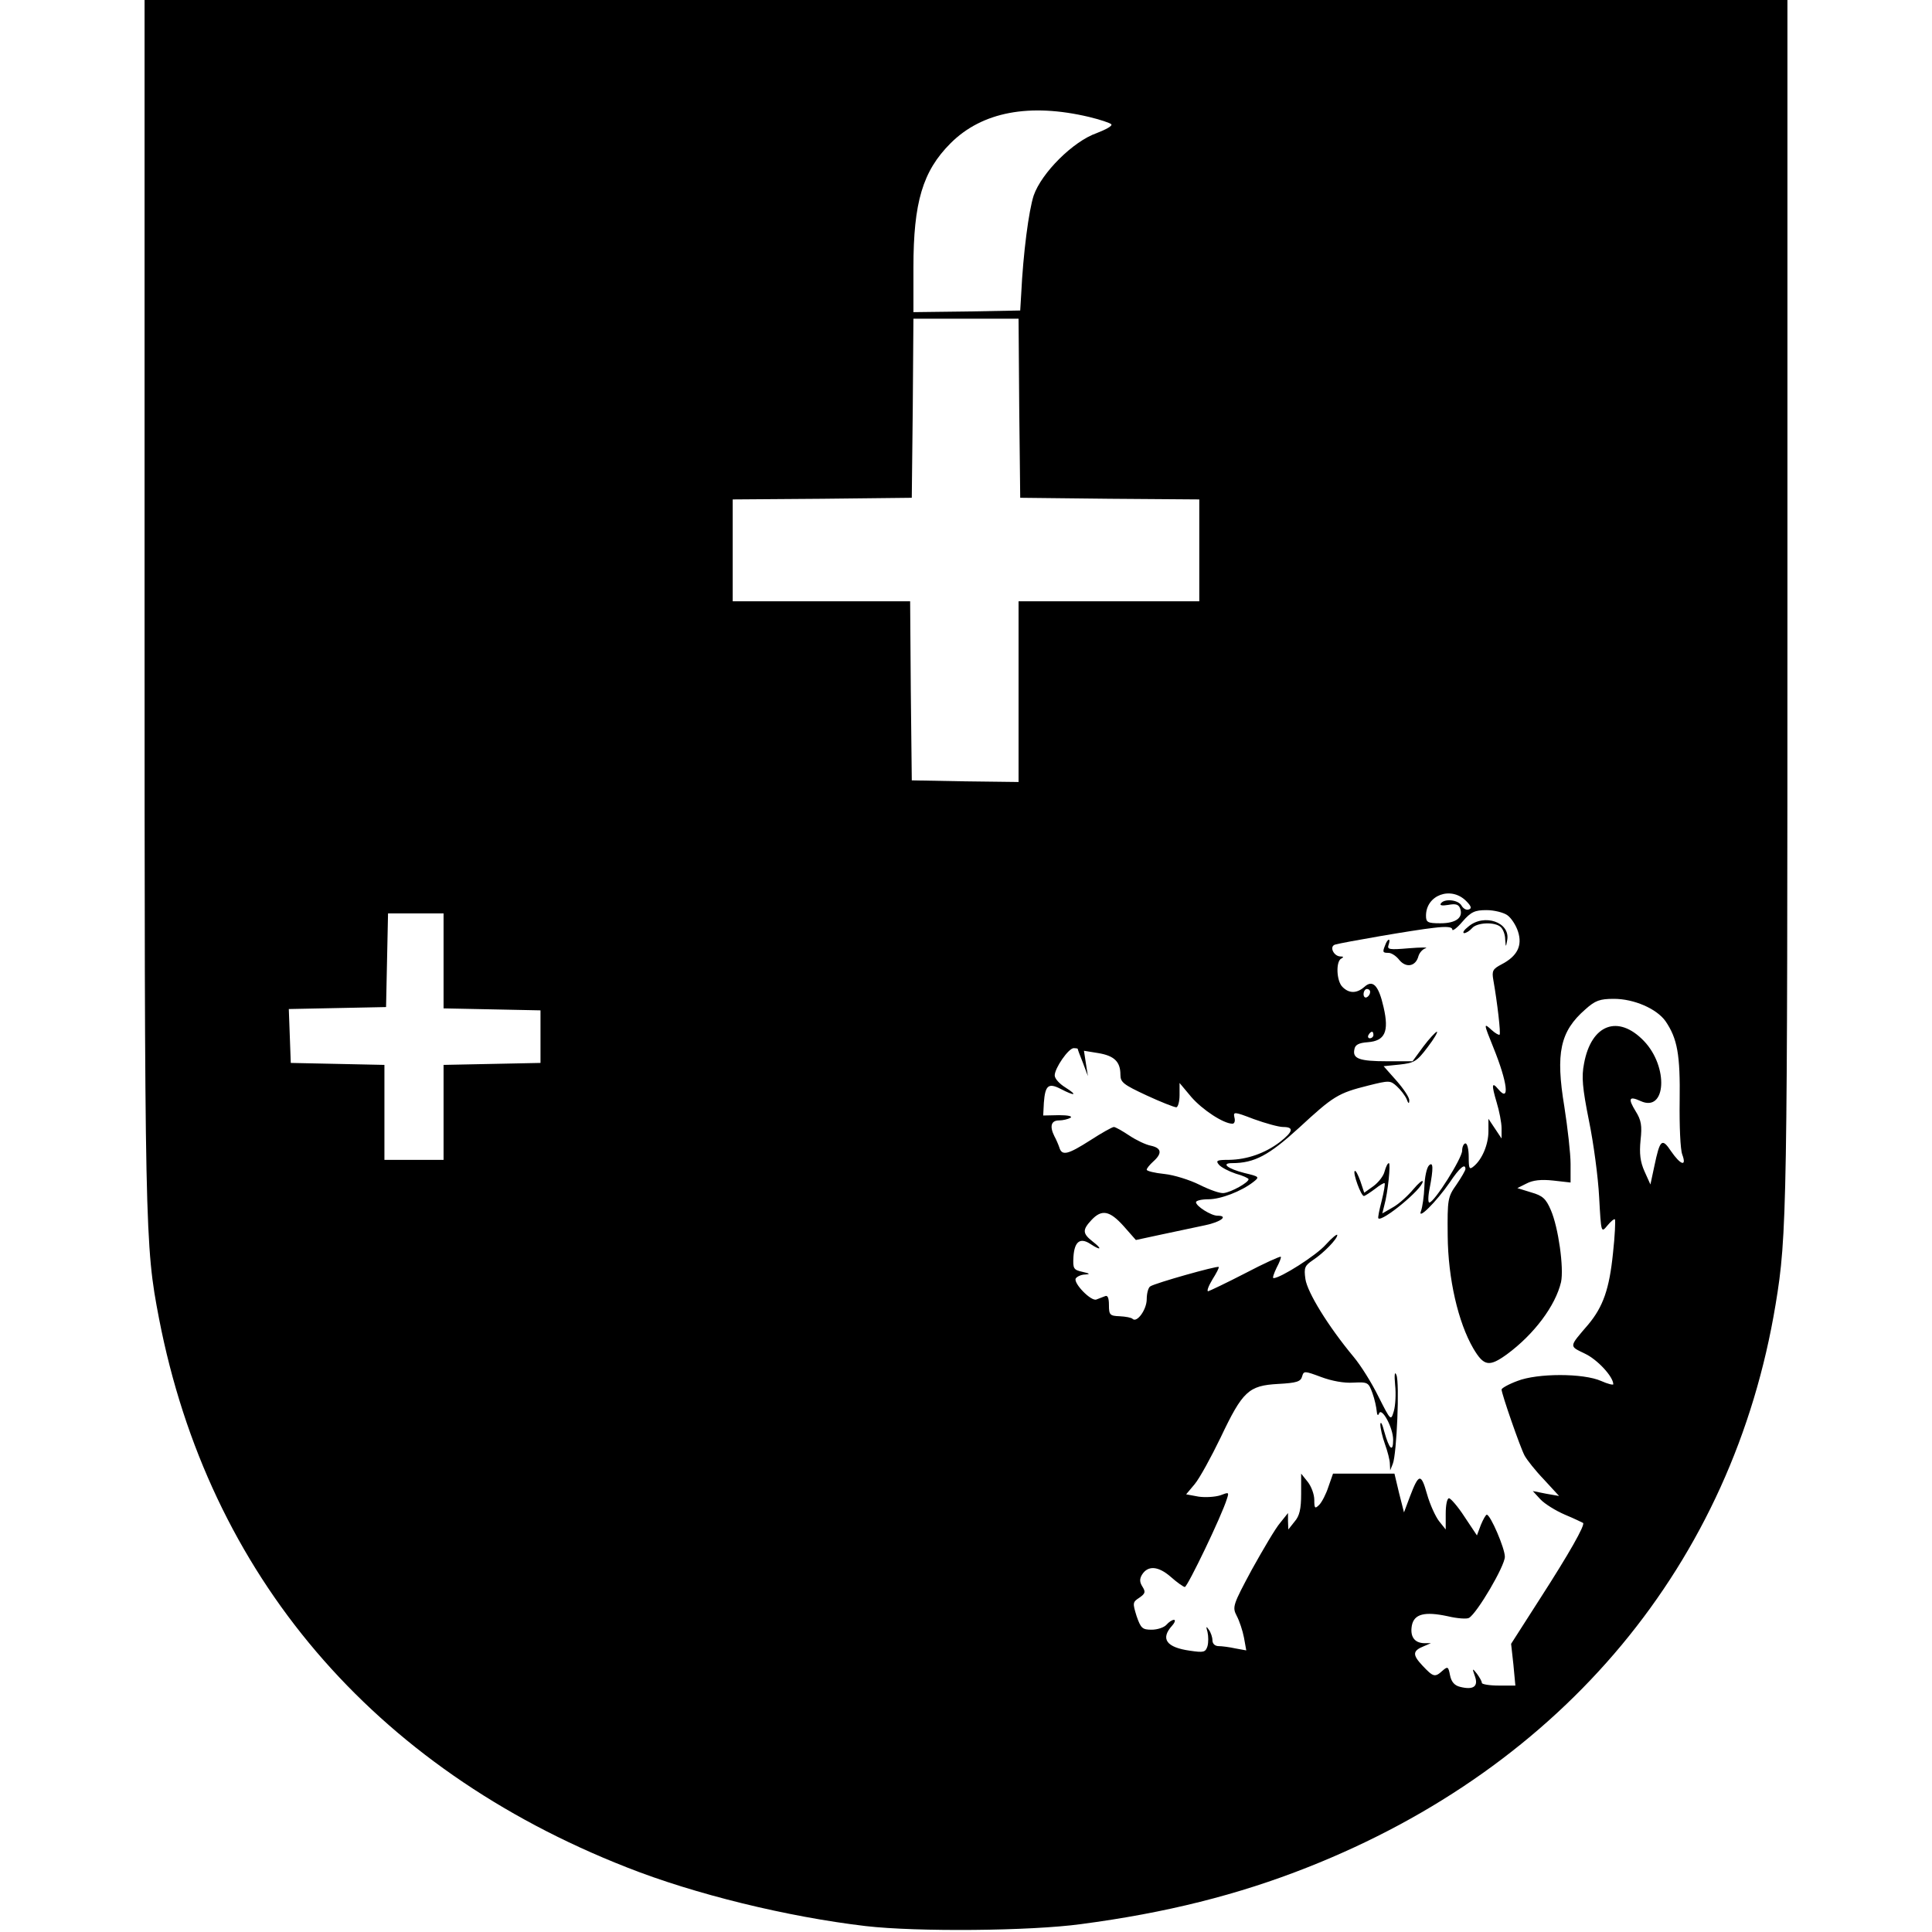 <?xml version="1.0" standalone="no"?>
<!DOCTYPE svg PUBLIC "-//W3C//DTD SVG 20010904//EN"
 "http://www.w3.org/TR/2001/REC-SVG-20010904/DTD/svg10.dtd">
<svg version="1.0" xmlns="http://www.w3.org/2000/svg"
 width="588pt" height="588pt" viewBox="0 0 588 588"
 preserveAspectRatio="xMidYMid meet">
<g transform="translate(0,588) scale(0.1,-0.1)"
fill="#000000" stroke="none">
<path d="M440 4048 c0 -1924 1 -1957 44 -2181 151 -780 651 -1367 1423 -1670
207 -82 490 -151 728 -179 156 -18 501 -15 655 6 258 34 478 89 690 173 780
308 1294 926 1424 1713 35 211 36 293 36 2136 l0 1834 -2500 0 -2500 0 0
-1832z m2875 1476 c33 -8 63 -18 67 -22 5 -5 -16 -16 -44 -27 -72 -25 -168
-121 -192 -190 -15 -46 -32 -175 -38 -300 l-3 -50 -162 -3 -163 -2 0 136 c0
198 28 293 113 378 96 96 241 123 422 80z m-213 -886 l3 -273 273 -3 272 -2 0
-155 0 -155 -275 0 -275 0 0 -275 0 -275 -162 2 -163 3 -3 273 -2 272 -270 0
-270 0 0 155 0 155 273 2 272 3 3 273 2 272 160 0 160 0 2 -272z m1360 -1500
c16 -16 18 -23 8 -26 -7 -3 -17 3 -22 12 -10 18 -53 22 -63 6 -4 -6 5 -7 23
-4 22 4 31 2 36 -11 10 -28 -13 -45 -60 -45 -39 0 -44 3 -44 23 0 63 76 91
122 45z m125 -43 c12 -8 27 -31 33 -50 14 -43 -2 -75 -50 -100 -27 -14 -30
-20 -25 -48 12 -68 23 -162 19 -166 -2 -2 -13 4 -24 14 -25 23 -25 21 5 -53
43 -106 51 -170 15 -127 -20 24 -21 14 -5 -40 8 -26 15 -62 15 -79 l0 -31 -20
30 -20 30 0 -38 c0 -40 -19 -85 -44 -106 -14 -12 -16 -9 -16 28 0 22 -4 41
-10 41 -5 0 -10 -10 -10 -22 0 -23 -85 -158 -100 -158 -4 0 -4 19 1 43 12 62
11 83 -2 70 -7 -7 -13 -36 -14 -65 -1 -29 -6 -62 -10 -73 -13 -32 47 28 87 86
30 45 48 60 48 41 0 -4 -12 -25 -27 -47 -27 -38 -28 -45 -27 -155 1 -132 32
-265 78 -344 32 -54 48 -57 102 -18 83 61 148 148 165 220 9 43 -8 166 -31
219 -15 35 -25 44 -60 54 l-42 13 28 14 c19 10 44 13 81 9 l53 -6 0 57 c0 31
-9 110 -19 174 -27 163 -13 229 64 296 30 27 44 32 87 32 61 0 130 -30 157
-68 36 -53 45 -101 43 -243 -1 -75 2 -148 8 -163 14 -38 -5 -32 -34 10 -28 42
-34 36 -51 -45 l-12 -56 -18 40 c-13 29 -16 54 -12 95 5 44 2 61 -15 88 -24
39 -20 47 15 31 78 -36 86 104 10 183 -78 81 -160 51 -182 -69 -8 -40 -5 -74
15 -174 14 -68 28 -173 31 -233 6 -109 6 -109 25 -86 10 12 20 21 23 19 2 -3
0 -50 -6 -104 -11 -108 -30 -162 -75 -216 -60 -70 -59 -65 -10 -89 38 -18 86
-70 86 -93 0 -3 -17 1 -37 10 -54 24 -194 24 -255 0 -27 -10 -48 -22 -48 -26
0 -13 57 -177 70 -201 7 -13 33 -46 59 -73 l46 -50 -40 7 -40 8 23 -25 c13
-14 47 -35 75 -47 29 -12 53 -24 55 -25 7 -6 -43 -94 -130 -229 l-89 -139 7
-63 6 -64 -51 0 c-28 0 -51 4 -51 8 0 5 -7 17 -15 28 -14 18 -15 17 -6 -8 11
-31 -5 -42 -45 -32 -17 4 -27 15 -31 36 -5 26 -7 27 -23 13 -23 -21 -28 -19
-61 16 -31 33 -30 45 5 59 l21 9 -21 0 c-30 1 -43 21 -37 54 7 35 39 43 109
28 29 -7 59 -9 65 -5 25 15 109 158 109 186 0 26 -44 128 -55 128 -3 0 -11
-14 -18 -31 l-12 -32 -38 57 c-20 31 -42 56 -47 56 -6 0 -10 -21 -10 -47 l0
-48 -20 25 c-11 14 -28 51 -37 83 -18 64 -25 63 -52 -8 l-18 -48 -15 59 -14
59 -93 0 -94 0 -14 -40 c-7 -22 -20 -47 -28 -55 -13 -13 -15 -11 -15 15 0 17
-9 41 -20 55 l-20 25 0 -61 c0 -47 -5 -68 -20 -85 l-19 -24 -1 25 0 25 -24
-30 c-14 -16 -52 -81 -86 -142 -58 -108 -60 -114 -46 -141 8 -15 18 -45 22
-66 l7 -39 -33 6 c-18 4 -41 7 -51 7 -11 0 -19 7 -19 18 0 9 -5 24 -11 32 -8
12 -9 10 -4 -7 3 -13 3 -32 0 -43 -6 -19 -12 -20 -53 -14 -72 10 -91 36 -55
76 9 10 11 18 6 18 -6 0 -16 -7 -23 -15 -7 -8 -27 -15 -45 -15 -28 0 -33 4
-46 42 -12 39 -12 42 8 55 19 13 20 18 10 34 -9 14 -9 24 -1 37 18 28 49 26
87 -7 19 -17 39 -31 43 -31 8 0 113 218 128 268 7 21 6 21 -20 11 -16 -5 -45
-7 -66 -4 l-38 7 26 31 c15 18 50 82 79 142 67 141 85 158 175 163 56 3 69 7
73 23 5 17 7 17 58 -2 32 -12 70 -19 98 -17 44 2 46 1 58 -32 7 -19 12 -44 13
-55 1 -12 4 -15 7 -7 8 21 43 -43 43 -80 0 -40 -12 -29 -27 25 -6 23 -11 33
-12 22 0 -11 6 -38 14 -60 8 -22 15 -49 15 -60 l1 -20 8 20 c12 30 21 247 11
270 -5 13 -7 2 -4 -30 3 -27 1 -63 -4 -80 -9 -30 -9 -30 -47 45 -20 41 -54 95
-75 120 -79 95 -141 197 -147 237 -5 35 -2 41 23 58 32 21 74 64 74 76 0 5
-16 -8 -35 -29 -29 -33 -138 -102 -159 -102 -4 0 1 14 9 31 9 17 15 32 13 34
-2 2 -51 -20 -108 -50 -58 -30 -109 -54 -113 -55 -5 0 1 16 13 36 12 19 21 36
19 38 -5 4 -193 -49 -208 -59 -6 -3 -11 -21 -11 -39 0 -32 -30 -73 -43 -60 -4
4 -21 7 -39 8 -30 1 -33 4 -33 34 0 22 -4 31 -12 27 -7 -3 -19 -7 -26 -10 -16
-7 -71 50 -63 64 4 6 17 12 29 12 16 1 14 3 -8 8 -28 6 -30 10 -28 46 3 46 20
59 50 40 33 -22 40 -18 9 6 -32 25 -32 36 -4 66 31 33 55 29 98 -19 l37 -42
79 17 c43 9 103 22 132 28 48 10 72 29 37 29 -19 0 -65 29 -65 41 0 5 17 9 38
9 37 0 100 24 137 53 19 15 18 16 -28 27 -51 13 -72 30 -37 30 68 0 112 24
203 107 105 97 119 106 211 129 64 16 67 16 87 -2 12 -11 25 -28 30 -39 5 -14
8 -16 8 -4 1 8 -17 35 -39 60 l-39 44 49 5 c44 5 52 9 85 53 20 26 32 47 28
47 -4 -1 -23 -21 -41 -45 l-33 -45 -77 0 c-85 0 -106 8 -100 36 2 14 13 20 41
22 52 4 65 32 48 106 -15 67 -33 86 -59 62 -23 -20 -46 -20 -66 0 -19 18 -21
80 -3 87 7 4 6 6 -4 6 -20 1 -34 30 -16 36 24 7 243 45 300 51 40 5 57 3 57
-5 0 -6 14 4 31 24 26 30 38 35 73 35 23 0 51 -7 63 -15z m-3237 -140 l0 -144
148 -3 147 -3 0 -80 0 -80 -147 -3 -148 -3 0 -144 0 -145 -90 0 -90 0 0 145 0
144 -142 3 -143 3 -3 82 -3 82 148 3 148 3 3 143 3 142 84 0 85 0 0 -145z
m2820 -94 c0 -6 -4 -13 -10 -16 -5 -3 -10 1 -10 9 0 9 5 16 10 16 6 0 10 -4
10 -9z m10 -131 c0 -5 -5 -10 -11 -10 -5 0 -7 5 -4 10 3 6 8 10 11 10 2 0 4
-4 4 -10z m-900 -42 c0 -2 7 -21 16 -43 l15 -40 -6 38 -6 39 43 -7 c49 -8 68
-26 68 -66 0 -23 9 -30 80 -63 43 -20 84 -36 90 -36 5 0 10 17 10 37 l0 37 36
-43 c34 -39 98 -81 125 -81 6 0 9 8 6 19 -4 18 -1 18 59 -5 36 -13 76 -24 89
-24 34 0 31 -14 -10 -46 -45 -34 -99 -53 -154 -54 -37 0 -42 -2 -31 -15 7 -8
30 -20 51 -27 22 -6 39 -14 39 -17 0 -10 -52 -39 -75 -42 -11 -2 -44 10 -74
25 -30 15 -78 30 -107 33 -30 3 -54 9 -54 13 0 4 9 15 20 25 28 25 25 41 -7
48 -16 3 -45 17 -66 31 -21 14 -42 26 -47 26 -5 0 -37 -18 -71 -40 -69 -44
-87 -49 -95 -22 -3 9 -10 25 -15 34 -15 30 -10 48 14 48 12 0 28 4 35 8 7 5
-8 8 -35 8 l-48 -1 2 39 c4 53 14 61 51 42 44 -23 53 -20 15 4 -18 11 -33 27
-33 37 0 22 42 83 58 83 6 0 12 -1 12 -2z"/>
<path d="M4469 3060 c-13 -10 -19 -19 -13 -20 6 0 17 7 24 15 15 18 71 20 88
3 7 -7 13 -23 13 -37 2 -25 2 -25 6 -3 11 55 -70 83 -118 42z"/>
<path d="M4216 3004 c-9 -22 -8 -24 10 -24 9 0 24 -10 33 -22 21 -25 50 -19
58 12 3 10 12 21 22 24 9 3 -14 3 -51 0 -59 -5 -67 -4 -62 10 3 9 4 16 1 16
-3 0 -8 -7 -11 -16z"/>
<path d="M4214 2315 c-3 -14 -19 -34 -34 -45 l-28 -20 -12 36 c-7 19 -14 33
-17 30 -6 -6 19 -76 28 -76 3 0 18 10 33 21 15 12 29 20 30 18 2 -2 -2 -26 -9
-54 -7 -27 -12 -51 -10 -53 11 -12 135 90 135 112 0 6 -13 -5 -29 -24 -16 -19
-43 -44 -61 -54 l-33 -19 6 24 c11 39 20 129 14 129 -4 0 -9 -11 -13 -25z"/>
</g>
</svg>
